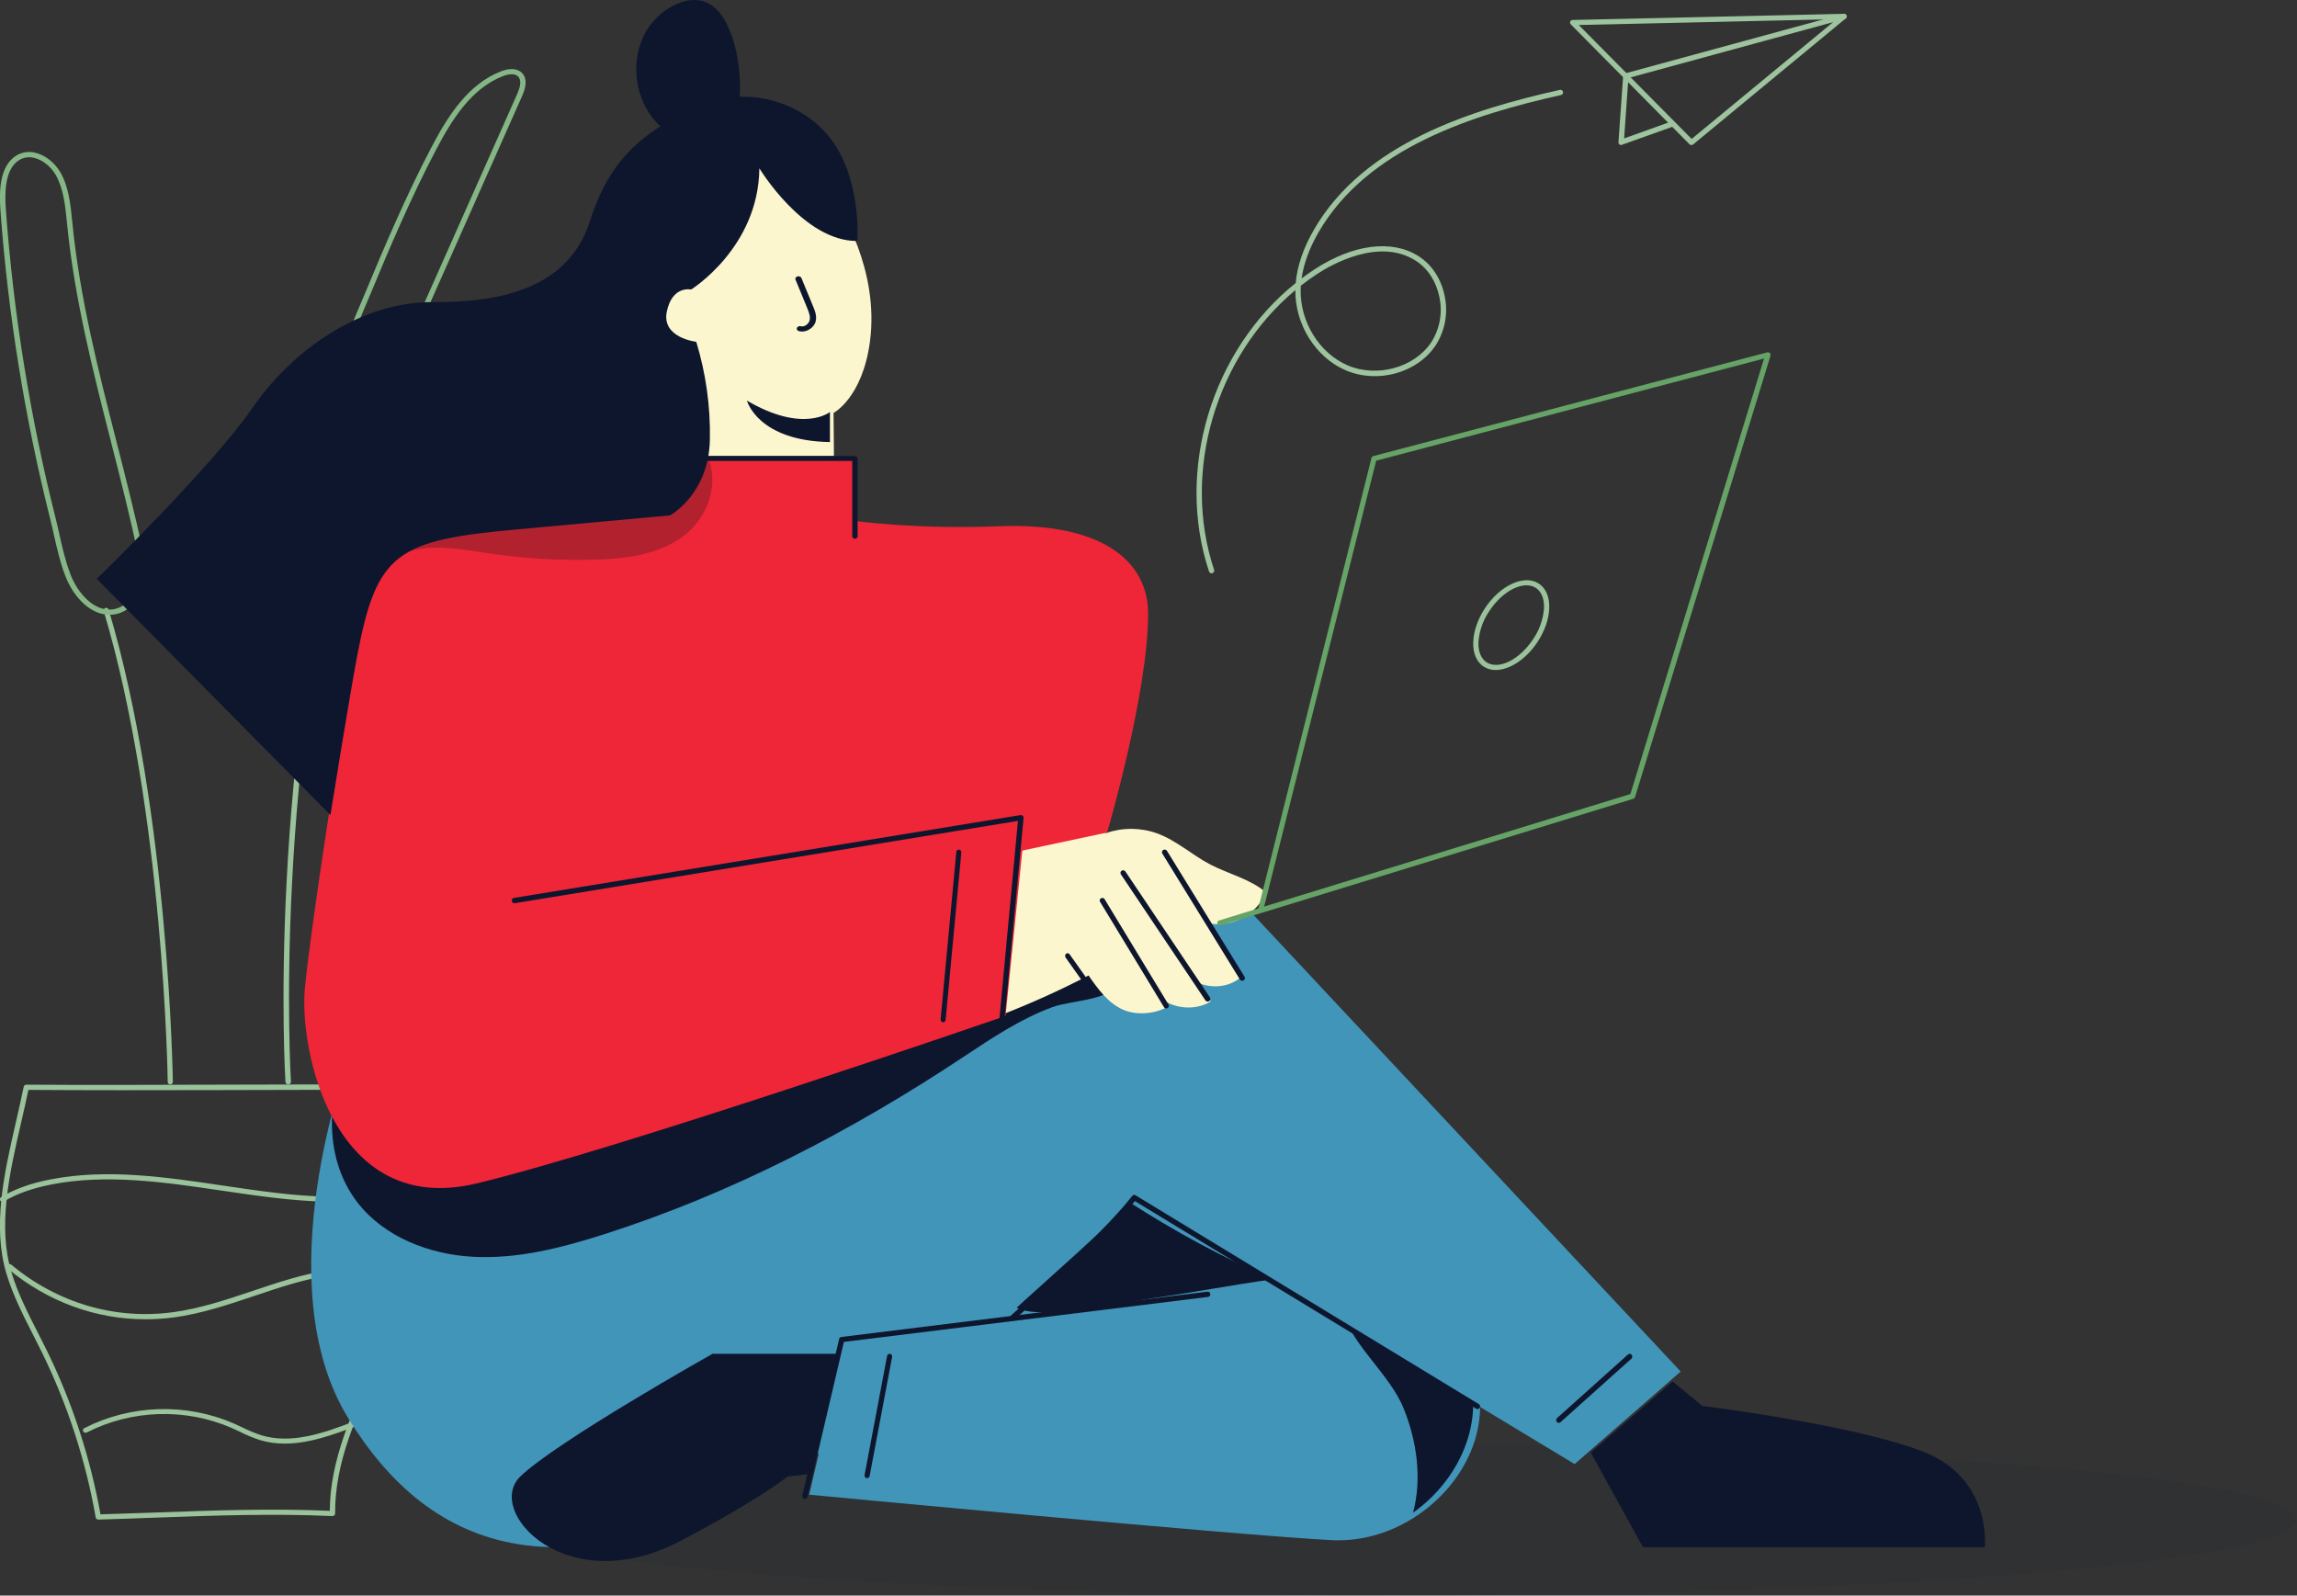 <?xml version="1.0" encoding="UTF-8"?>
<svg width="167px" height="116px" viewBox="0 0 167 116" version="1.1" xmlns="http://www.w3.org/2000/svg" xmlns:xlink="http://www.w3.org/1999/xlink">
    <rect x="0" y="0" width="167" height="116" fill="#333333" stroke="none"/>
    <title>illu</title>
    <g id="----DESIGN-DESKTOP----" stroke="none" stroke-width="1" fill="none" fill-rule="evenodd">
        <g id="Desktop_Login_dahsboard-Preference_PickupPoint" transform="translate(-760, -489)">
            <g id="bost_account" transform="translate(728, 467)">
                <g id="Illustration_01" transform="translate(31.995, 22)">
                    <ellipse id="Oval" fill="#0E162E" opacity="0.055" cx="101.077" cy="110.476" rx="65.876" ry="5.524"></ellipse>
                    <path d="M20.959,78.84 C20.853,78.84 20.766,78.761 20.759,78.66 C20.744,78.431 19.334,55.43 25.756,32.281 C25.774,32.215 25.828,32.163 25.897,32.145 C25.966,32.127 26.04,32.146 26.09,32.194 C26.141,32.242 26.161,32.313 26.143,32.379 C19.738,55.467 21.143,78.408 21.159,78.637 C21.162,78.688 21.144,78.738 21.109,78.776 C21.073,78.814 21.024,78.837 20.971,78.84 L20.959,78.84 Z" id="Path" fill="#9AC29B" fill-rule="nonzero"></path>
                    <path d="M25.467,32.641 L25.398,32.641 C24.88,32.59 24.511,31.987 24.268,30.797 C23.7,28.019 25.108,24.709 26.238,22.048 C26.365,21.749 26.493,21.46 26.603,21.182 C27.939,17.97 29.517,14.249 31.354,10.741 C32.575,8.409 34.039,6.12 36.419,5.188 C37.077,4.934 37.619,4.971 37.953,5.3 C38.48,5.831 38.08,6.717 37.953,7.009 L28.931,27.307 C28.88,27.424 28.812,27.581 28.733,27.768 C27.655,30.304 26.521,32.641 25.467,32.641 Z M26.958,21.327 C26.842,21.606 26.718,21.896 26.592,22.195 C25.481,24.808 24.099,28.059 24.644,30.721 C24.908,32.018 25.253,32.244 25.436,32.261 C26.369,32.354 27.883,28.793 28.376,27.623 C28.457,27.434 28.524,27.274 28.577,27.156 L37.601,6.849 C37.882,6.214 37.905,5.795 37.674,5.563 C37.376,5.263 36.796,5.446 36.559,5.538 C34.292,6.427 32.881,8.645 31.694,10.913 C29.865,14.405 28.29,18.117 26.958,21.327 L26.958,21.327 Z" id="Shape" fill="#85B686" fill-rule="nonzero"></path>
                    <path d="M7.151,110.476 C7.058,110.477 6.978,110.41 6.963,110.318 C6.231,106.158 4.916,102.122 3.056,98.327 C2.846,97.9 2.625,97.467 2.417,97.053 C1.696,95.639 0.95,94.178 0.482,92.629 C-0.576,89.135 0.316,85.26 1.177,81.513 C1.376,80.646 1.561,79.826 1.729,79.011 C1.747,78.922 1.826,78.858 1.917,78.857 L1.917,78.857 C6.164,78.888 11.081,78.872 15.837,78.857 C20.593,78.842 25.512,78.828 29.761,78.857 C29.838,78.858 29.907,78.905 29.937,78.977 C31.623,83.127 31.59,88.565 29.846,93.893 C29.23,95.776 28.368,97.634 27.532,99.432 C25.958,102.818 24.336,106.316 24.371,110.027 C24.371,110.08 24.35,110.131 24.312,110.168 C24.274,110.203 24.223,110.223 24.17,110.221 C19.803,110.025 15.64,110.177 11.233,110.338 C9.904,110.387 8.529,110.438 7.161,110.476 L7.151,110.476 Z M2.069,79.241 C1.911,80.006 1.733,80.783 1.545,81.598 C0.695,85.295 -0.185,89.12 0.843,92.519 C1.302,94.034 2.04,95.481 2.753,96.879 C2.968,97.299 3.189,97.733 3.4,98.163 C5.252,101.94 6.568,105.955 7.311,110.094 C8.623,110.055 9.94,110.007 11.215,109.966 C15.561,109.807 19.673,109.656 23.982,109.839 C24.002,106.121 25.617,102.644 27.178,99.28 C28.008,97.495 28.867,95.645 29.478,93.784 C31.177,88.587 31.229,83.296 29.625,79.25 C25.407,79.22 20.543,79.236 15.834,79.25 C11.126,79.264 6.281,79.265 2.069,79.237 L2.069,79.241 Z" id="Shape" fill="#9AC29B" fill-rule="nonzero"></path>
                    <path d="M12.385,78.84 C12.283,78.84 12.2,78.756 12.199,78.651 C12.199,78.456 11.916,59.078 7.551,44.439 C7.521,44.337 7.576,44.23 7.675,44.199 C7.774,44.168 7.878,44.225 7.908,44.326 C12.289,59.024 12.569,78.451 12.572,78.646 C12.572,78.696 12.553,78.745 12.519,78.782 C12.484,78.818 12.437,78.839 12.388,78.84 L12.388,78.84 L12.385,78.84 Z" id="Path" fill="#9AC29B" fill-rule="nonzero"></path>
                    <path d="M7.978,44.693 C7.145,44.693 6.16,44.24 5.312,42.965 C5.08,42.605 4.888,42.223 4.737,41.825 L4.737,41.825 C4.379,40.908 4.137,39.83 3.923,38.879 C3.837,38.496 3.756,38.13 3.671,37.794 C1.811,30.409 0.596,22.883 0.037,15.297 C-0.061,13.968 -0.05,12.112 1.156,11.33 C1.577,11.06 2.096,10.979 2.582,11.107 C3.298,11.277 3.997,11.828 4.405,12.546 C5.01,13.608 5.136,14.885 5.258,16.121 L5.282,16.356 C5.821,21.703 7.166,26.977 8.467,32.079 C9.145,34.737 9.845,37.486 10.431,40.217 C10.924,42.54 9.931,44.087 8.798,44.54 C8.538,44.644 8.259,44.695 7.978,44.693 Z M5.099,41.688 C5.239,42.061 5.419,42.419 5.635,42.756 C6.502,44.057 7.623,44.59 8.645,44.184 C9.632,43.788 10.491,42.397 10.042,40.293 C9.463,37.569 8.764,34.824 8.088,32.17 C6.779,27.054 5.435,21.765 4.893,16.39 L4.869,16.155 C4.75,14.96 4.627,13.729 4.063,12.732 C3.706,12.105 3.103,11.624 2.493,11.478 C2.113,11.378 1.707,11.44 1.378,11.65 C0.341,12.32 0.342,14.036 0.433,15.269 C0.99,22.833 2.202,30.337 4.055,37.702 C4.142,38.043 4.224,38.409 4.311,38.798 C4.521,39.735 4.757,40.796 5.108,41.689 L5.099,41.688 Z" id="Shape" fill="#85B686" fill-rule="nonzero"></path>
                    <path d="M0.192,87.377 C0.106,87.377 0.03,87.32 0.007,87.239 C-0.016,87.157 0.019,87.07 0.092,87.026 C1.075,86.441 2.256,86.017 3.707,85.738 C7.793,84.947 12.065,85.579 16.196,86.19 C21.375,86.957 26.267,87.679 30.904,85.887 C30.968,85.857 31.043,85.865 31.099,85.906 C31.156,85.947 31.186,86.015 31.176,86.084 C31.167,86.152 31.12,86.21 31.054,86.235 L31.045,86.235 C26.312,88.065 21.14,87.301 16.139,86.561 C12.034,85.954 7.801,85.327 3.781,86.106 C2.37,86.378 1.235,86.784 0.292,87.345 C0.263,87.365 0.228,87.376 0.192,87.377 L0.192,87.377 Z" id="Path" fill="#9AC29B" fill-rule="nonzero"></path>
                    <path d="M10.567,95.913 C6.964,95.913 3.476,94.641 0.571,92.231 C0.519,92.187 0.494,92.119 0.506,92.052 C0.518,91.985 0.566,91.93 0.631,91.907 C0.696,91.884 0.769,91.897 0.822,91.941 C4.2,94.744 8.384,95.97 12.604,95.396 C14.579,95.126 16.512,94.477 18.38,93.849 C19.284,93.545 20.224,93.23 21.159,92.963 C24.793,91.916 27.705,91.893 30.056,92.896 C30.119,92.923 30.163,92.981 30.171,93.048 C30.179,93.116 30.149,93.182 30.094,93.222 C30.038,93.263 29.965,93.271 29.901,93.244 C27.636,92.278 24.813,92.306 21.268,93.327 C20.341,93.594 19.408,93.907 18.505,94.213 C16.62,94.846 14.669,95.502 12.657,95.777 C11.964,95.869 11.266,95.915 10.567,95.913 L10.567,95.913 Z" id="Path" fill="#9AC29B" fill-rule="nonzero"></path>
                    <path d="M20.713,104.952 C20.09,104.956 19.471,104.866 18.877,104.688 C18.376,104.52 17.89,104.317 17.422,104.081 C17.224,103.986 17.017,103.889 16.814,103.799 C13.451,102.355 9.572,102.481 6.321,104.14 C6.23,104.189 6.115,104.16 6.061,104.075 C6.008,103.989 6.037,103.879 6.126,103.827 L6.137,103.827 C9.495,102.113 13.501,101.982 16.975,103.475 C17.183,103.567 17.391,103.665 17.593,103.76 C18.045,103.988 18.515,104.183 18.998,104.343 C21.169,105.007 23.495,104.221 25.884,103.284 C25.982,103.246 26.094,103.29 26.135,103.383 C26.175,103.476 26.129,103.583 26.031,103.622 C24.217,104.328 22.441,104.952 20.713,104.952 Z" id="Path" fill="#9AC29B" fill-rule="nonzero"></path>
                    <path d="M103.131,110.119 C101.315,111.367 99.11,112.086 96.835,111.971 C90.055,111.628 58.836,108.666 58.836,108.666 L61.494,97.31 L87.938,94.032 L59.349,97.422 L82.551,82.857 C82.551,82.857 93.046,87.65 100.342,92.684 C103.473,94.849 106.013,97.05 106.883,98.94 C108.803,103.119 106.73,107.649 103.131,110.119 Z" id="Path" fill="#4195B9" fill-rule="nonzero"></path>
                    <path d="M102.74,109.974 C103.399,107.504 103.019,104.762 102.046,102.375 C101.072,99.987 98.461,97.912 97.724,95.629 C97.139,93.823 98.139,92.464 100.009,92.398 C103.064,94.58 105.544,96.799 106.393,98.704 C108.275,102.919 106.252,107.485 102.74,109.974 Z" id="Path" fill="#0E162E" fill-rule="nonzero"></path>
                    <path d="M25.229,77.344 C25.229,77.344 19.339,93.294 25.29,103.051 C31.242,112.807 41.247,116.996 59.365,105.759 C77.484,94.521 82.457,87.097 82.457,87.097 L114.488,106.442 L122.198,99.713 L90.923,66.286 L25.229,77.344 Z" id="Path" fill="#4195B9" fill-rule="nonzero"></path>
                    <path d="M60.648,34.643 L60.607,30.02 C60.607,30.02 62.705,28.93 63.253,24.837 C63.964,19.515 60.953,15.036 60.953,15.036 L55.201,11.048 L48.759,19.484 L45.258,24.843 L49.872,30.09 L51.173,34.649 L60.648,34.643 Z" id="Path" fill="#FBF6CE" fill-rule="nonzero"></path>
                    <path d="M70.139,76.781 C61.977,82.202 53.193,86.783 43.838,89.761 C40.78,90.733 37.604,91.545 34.398,91.37 C31.193,91.196 27.916,89.925 25.971,87.393 C23.399,84.04 23.704,79.12 25.828,75.47 C27.952,71.819 31.568,69.256 35.333,67.297 C39.492,65.131 43.998,63.555 48.664,63.009 C53.466,62.447 58.321,62.984 63.125,63.519 L71.653,64.471 C74.304,64.768 83.644,66.383 81.705,71.068 C80.985,72.805 78.043,72.661 76.517,73.22 C74.232,74.058 72.155,75.445 70.139,76.781 Z" id="Path" fill="#0E162E" fill-rule="nonzero"></path>
                    <path d="M80.434,60.562 C81.633,60.15 82.94,60.159 84.132,60.589 C85.537,61.099 86.66,62.153 87.988,62.846 C89.315,63.54 90.877,63.894 92.025,64.863 C91.441,66.459 89.559,67.481 87.869,67.122 C88.748,68.487 89.404,69.627 90.283,70.992 C89.325,71.874 87.772,71.937 86.685,71.21 C87.132,71.741 87.584,72.27 88.034,72.801 C86.832,73.58 84.865,73.318 84.023,72.171 C84.29,72.511 84.485,72.927 84.752,73.267 C83.861,73.734 82.567,73.812 81.648,73.402 C80.553,72.914 79.823,71.89 79.146,70.919 C77.06,72.001 74.915,72.969 72.721,73.818 C71.83,73.531 71.334,72.633 71.05,71.755 C70.743,70.792 70.454,69.811 70.408,68.801 C70.279,65.821 72.361,63.129 74.871,61.438 C76.361,60.443 78.741,59.959 80.434,60.562 Z" id="Path" fill="#FBF6CE" fill-rule="nonzero"></path>
                    <path d="M49.237,33.415 L48.595,37.722 C48.595,37.722 39.903,38.545 37.373,38.74 C29.075,39.391 27.632,38.853 25.876,47.679 C24.741,53.379 22.603,67.365 22.172,71.851 C21.741,76.337 24.255,88.52 34.624,86.044 C44.993,83.568 73.114,73.861 73.114,73.861 L74.333,61.837 L80.495,60.526 C80.495,60.526 83.478,50.403 83.477,44.614 C83.477,40.814 80.165,37.961 72.591,38.261 C66.633,38.497 62.218,37.88 62.218,37.88 L62.278,33.143 L49.237,33.415 Z" id="Path" fill="#EF2637" fill-rule="nonzero"></path>
                    <path d="M49.688,38.979 C47.856,40.353 45.46,40.633 43.188,40.692 C40.637,40.759 38.086,40.605 35.561,40.235 C33.761,39.975 31.919,39.596 30.141,39.987 C28.555,40.337 27.162,41.268 25.808,42.182 C25.326,42.076 25.076,41.486 25.159,40.993 C25.242,40.5 25.566,40.086 25.882,39.705 C29.196,35.686 33.411,31.967 38.525,31.268 C40.3,31.026 42.102,31.16 43.888,31.297 L48.045,31.612 C49.763,31.741 51.346,32.181 51.715,34.053 C52.083,35.924 51.161,37.874 49.688,38.979 Z" id="Path" fill="#B2222E" fill-rule="nonzero"></path>
                    <path d="M55.213,12.235 C55.213,12.235 58.434,17.57 62.34,17.518 C62.34,17.518 62.685,12.819 60.206,9.843 C58.19,7.422 54.09,5.945 50.093,8.014 C46.999,9.614 44.432,11.258 42.895,16.073 C41.358,20.888 36.576,22 31.44,21.965 C26.303,21.929 21.293,25.385 18.351,29.666 C15.408,33.946 7.04,42.082 7.04,42.082 L24.029,59.255 C24.029,59.255 25.39,50.74 26.006,47.51 C27.418,40.193 28.892,39.28 37.499,38.497 C46.106,37.714 48.717,37.47 48.717,37.47 C48.717,37.47 51.54,35.951 51.616,31.951 C51.661,29.546 51.327,27.15 50.626,24.85 C50.626,24.85 48.084,24.565 48.485,22.65 C48.885,20.735 50.252,21.049 50.252,21.049 C50.252,21.049 55.155,18.009 55.213,12.235 Z" id="Path" fill="#0E162E" fill-rule="nonzero"></path>
                    <path d="M72.855,74.32 L72.837,74.32 C72.786,74.316 72.738,74.291 72.706,74.252 C72.673,74.212 72.657,74.162 72.662,74.111 L72.662,74.111 L74.013,59.681 L37.432,65.665 C37.328,65.678 37.232,65.606 37.215,65.502 C37.198,65.398 37.267,65.3 37.371,65.279 L37.371,65.279 L74.2,59.258 C74.259,59.249 74.32,59.267 74.364,59.308 C74.407,59.348 74.43,59.407 74.424,59.466 L73.04,74.152 C73.029,74.246 72.95,74.318 72.855,74.32 Z" id="Path" fill="#0E162E" fill-rule="nonzero"></path>
                    <path d="M62.161,39.169 C62.053,39.169 61.966,39.086 61.966,38.985 L61.966,33.511 L50.482,33.511 C50.374,33.511 50.287,33.429 50.287,33.327 C50.287,33.225 50.374,33.143 50.482,33.143 L62.161,33.143 C62.269,33.143 62.356,33.225 62.356,33.327 L62.356,38.99 C62.353,39.089 62.267,39.169 62.161,39.169 L62.161,39.169 Z" id="Path" fill="#0E162E" fill-rule="nonzero"></path>
                    <path d="M87.807,72.814 C87.74,72.814 87.678,72.781 87.642,72.727 L81.509,63.584 C81.463,63.528 81.452,63.452 81.482,63.387 C81.511,63.322 81.575,63.278 81.648,63.273 C81.722,63.268 81.791,63.304 81.829,63.365 L81.837,63.375 L87.972,72.518 C88.01,72.577 88.013,72.652 87.979,72.713 C87.944,72.775 87.878,72.813 87.807,72.814 L87.807,72.814 Z" id="Path" fill="#0E162E" fill-rule="nonzero"></path>
                    <path d="M90.322,71.307 C90.253,71.307 90.189,71.272 90.153,71.214 L84.51,62.055 C84.474,61.997 84.473,61.924 84.507,61.864 C84.542,61.805 84.606,61.767 84.677,61.766 C84.747,61.765 84.813,61.801 84.849,61.859 L84.849,61.859 L90.492,71.019 C90.526,71.077 90.525,71.149 90.49,71.207 C90.456,71.265 90.392,71.301 90.322,71.301 L90.322,71.307 Z" id="Path" fill="#0E162E" fill-rule="nonzero"></path>
                    <path d="M84.796,73.316 C84.727,73.316 84.664,73.28 84.63,73.223 L79.983,65.562 C79.948,65.504 79.948,65.434 79.982,65.376 C80.016,65.318 80.079,65.282 80.148,65.281 C80.217,65.281 80.281,65.316 80.315,65.373 L84.961,73.036 C85.011,73.123 84.981,73.232 84.893,73.284 C84.864,73.301 84.83,73.31 84.796,73.31 L84.796,73.316 Z" id="Path" fill="#0E162E" fill-rule="nonzero"></path>
                    <path d="M78.768,71.307 C78.712,71.307 78.658,71.279 78.624,71.23 L77.48,69.617 C77.419,69.53 77.434,69.406 77.513,69.34 C77.593,69.273 77.707,69.289 77.768,69.376 L78.913,70.989 C78.955,71.049 78.963,71.129 78.932,71.197 C78.901,71.265 78.838,71.308 78.768,71.307 L78.768,71.307 Z" id="Path" fill="#0E162E" fill-rule="nonzero"></path>
                    <path d="M58.528,108.968 C58.513,108.97 58.498,108.97 58.484,108.968 C58.38,108.944 58.314,108.841 58.338,108.738 L61.013,97.347 C61.032,97.268 61.097,97.21 61.177,97.2 L87.784,93.906 C87.89,93.893 87.988,93.968 88.001,94.074 C88.014,94.18 87.938,94.276 87.831,94.289 L61.359,97.559 L58.716,108.82 C58.696,108.906 58.618,108.968 58.528,108.968 L58.528,108.968 Z" id="Path" fill="#0E162E" fill-rule="nonzero"></path>
                    <path d="M107.426,102.442 C107.391,102.441 107.357,102.431 107.327,102.413 L82.518,87.324 C79.992,90.482 73.799,95.898 73.735,95.953 C73.654,96.019 73.537,96.01 73.468,95.931 C73.399,95.853 73.404,95.733 73.479,95.661 C73.543,95.604 79.886,90.059 82.317,86.95 C82.378,86.87 82.489,86.851 82.573,86.905 L107.522,102.083 C107.565,102.109 107.597,102.152 107.609,102.202 C107.621,102.252 107.613,102.305 107.587,102.349 L107.587,102.349 C107.553,102.406 107.492,102.441 107.426,102.442 Z" id="Path" fill="#0E162E" fill-rule="nonzero"></path>
                    <path d="M88.695,67.29 C88.601,67.289 88.521,67.22 88.507,67.128 C88.494,67.035 88.549,66.946 88.639,66.918 L91.488,66.044 L99.717,33.295 C99.733,33.227 99.786,33.174 99.853,33.156 L128.494,25.616 C128.544,25.604 128.596,25.611 128.64,25.637 C128.684,25.663 128.716,25.706 128.728,25.755 C128.737,25.788 128.737,25.823 128.728,25.857 L118.879,57.945 C118.86,58.006 118.812,58.053 118.751,58.072 L91.706,66.376 L91.706,66.376 L88.757,67.282 C88.737,67.287 88.716,67.29 88.695,67.29 Z M100.059,33.493 L91.914,65.908 L118.54,57.729 L128.258,26.065 L100.059,33.493 Z" id="Shape" fill="#66A367" fill-rule="nonzero"></path>
                    <path d="M48.458,0.7 C49.272,0.153 50.311,-0.202 51.236,0.126 C52.268,0.494 52.838,1.589 53.211,2.604 C54.185,5.32 54.557,12.251 49.528,10.157 C45.695,8.57 45.109,2.952 48.458,0.7 Z" id="Path" fill="#0E162E" fill-rule="nonzero"></path>
                    <path d="M60.847,98.424 L51.804,98.424 C51.804,98.424 40.456,104.804 37.836,107.341 C35.216,109.877 41.197,116.341 49.405,112.061 C55.136,109.076 57.273,107.341 57.273,107.341 L58.849,107.164 L60.847,98.424 Z" id="Path" fill="#0E162E" fill-rule="nonzero"></path>
                    <path d="M115.66,105.603 L119.455,112.485 L144.306,112.485 C144.306,112.485 144.846,107.589 139.984,105.603 C135.123,103.617 123.777,102.213 123.777,102.213 L121.611,100.433 L115.66,105.603 Z" id="Path" fill="#0E162E" fill-rule="nonzero"></path>
                    <path d="M92.528,93.007 C88.896,91.41 85.402,89.527 82.08,87.377 C82.383,87.575 74.506,94.494 73.922,95.071 C75.661,96.043 81.867,94.653 83.903,94.366 C87.057,93.919 89.373,93.451 92.528,93.007 Z" id="Path" fill="#0E162E" fill-rule="nonzero"></path>
                    <path d="M63.046,107.463 L63.011,107.463 C62.91,107.443 62.844,107.345 62.862,107.243 L64.499,98.578 C64.518,98.475 64.616,98.408 64.718,98.428 C64.82,98.447 64.886,98.546 64.867,98.648 L63.229,107.314 C63.212,107.402 63.135,107.464 63.046,107.463 L63.046,107.463 Z" id="Path" fill="#0E162E" fill-rule="nonzero"></path>
                    <path d="M113.338,103.446 C113.259,103.448 113.186,103.396 113.158,103.316 C113.13,103.236 113.152,103.146 113.213,103.091 L118.369,98.471 C118.448,98.4 118.567,98.411 118.634,98.496 C118.7,98.581 118.69,98.708 118.611,98.779 L118.611,98.779 L113.455,103.399 C113.422,103.428 113.381,103.445 113.338,103.446 Z" id="Path" fill="#0E162E" fill-rule="nonzero"></path>
                    <path d="M68.573,74.32 L68.555,74.32 C68.455,74.31 68.382,74.217 68.391,74.111 L68.391,74.111 L69.533,61.931 C69.548,61.829 69.636,61.757 69.733,61.767 C69.83,61.777 69.903,61.866 69.899,61.969 L68.755,74.151 C68.743,74.248 68.665,74.32 68.573,74.32 L68.573,74.32 Z" id="Path" fill="#0E162E" fill-rule="nonzero"></path>
                    <path d="M108.746,48.71 C108.439,48.715 108.137,48.63 107.878,48.466 C107.354,48.126 107.081,47.485 107.114,46.662 C107.144,45.874 107.448,45.003 107.972,44.209 C109.073,42.544 110.826,41.744 111.877,42.424 C112.401,42.765 112.674,43.406 112.64,44.229 C112.611,45.018 112.307,45.889 111.782,46.682 L111.782,46.682 C110.949,47.943 109.741,48.71 108.746,48.71 Z M110.987,42.552 C110.131,42.552 109.052,43.263 108.289,44.417 C107.827,45.087 107.553,45.866 107.494,46.676 C107.468,47.361 107.68,47.885 108.088,48.15 C108.964,48.717 110.478,47.966 111.464,46.475 C111.926,45.804 112.2,45.025 112.26,44.215 C112.285,43.53 112.074,43.007 111.665,42.741 C111.463,42.614 111.227,42.549 110.987,42.553 L110.987,42.552 Z" id="Shape" fill="#9AC29B" fill-rule="nonzero"></path>
                    <path d="M88.09,41.68 C88.008,41.68 87.935,41.628 87.907,41.551 C85.438,34.147 88.139,25.433 94.208,20.575 C94.318,19.33 94.764,18.025 95.538,16.689 C99.178,10.404 107.013,7.959 113.425,6.531 C113.526,6.515 113.622,6.579 113.644,6.679 C113.667,6.778 113.608,6.877 113.51,6.906 C107.17,8.32 99.437,10.724 95.873,16.879 C95.204,18.036 94.79,19.162 94.637,20.24 C94.939,20.013 95.25,19.795 95.57,19.586 C98.376,17.752 101.203,17.391 103.132,18.619 C104.097,19.232 104.771,20.249 105.029,21.481 C105.307,22.733 105.072,24.043 104.375,25.12 C103.028,27.124 100.156,27.914 97.839,26.92 C95.656,25.983 94.153,23.588 94.183,21.092 C88.423,25.891 85.891,34.282 88.275,41.428 C88.308,41.528 88.253,41.637 88.152,41.671 C88.132,41.677 88.111,41.68 88.09,41.68 L88.09,41.68 Z M94.58,20.768 C94.572,20.876 94.568,20.982 94.567,21.089 C94.536,23.436 95.944,25.687 97.99,26.564 C100.105,27.472 102.825,26.728 104.05,24.904 C104.689,23.914 104.903,22.71 104.646,21.561 C104.41,20.432 103.796,19.504 102.921,18.946 C100.257,17.251 96.779,19.255 95.778,19.91 C95.369,20.177 94.967,20.465 94.58,20.768 Z" id="Shape" fill="#9DC49E" fill-rule="nonzero"></path>
                    <path d="M122.976,10.545 C122.924,10.546 122.874,10.525 122.837,10.489 L114.207,1.771 C114.154,1.719 114.137,1.64 114.165,1.571 C114.193,1.501 114.26,1.455 114.336,1.452 L134.069,1.005 C134.153,1.001 134.228,1.052 134.254,1.13 C134.283,1.205 134.261,1.29 134.197,1.34 L123.099,10.504 C123.064,10.532 123.02,10.546 122.976,10.545 L122.976,10.545 Z M114.789,1.819 L122.994,10.1 L133.542,1.393 L114.789,1.819 Z" id="Shape" fill="#9DC49E" fill-rule="nonzero"></path>
                    <path d="M117.865,10.545 C117.813,10.545 117.764,10.525 117.728,10.488 C117.691,10.451 117.671,10.401 117.672,10.349 L117.672,10.338 L118.014,5.51 C118.021,5.428 118.078,5.359 118.157,5.337 L134.013,1.014 C134.114,0.981 134.223,1.036 134.257,1.137 C134.29,1.239 134.235,1.349 134.134,1.382 L134.115,1.382 L118.396,5.67 L118.085,10.061 L121.43,8.865 C121.528,8.822 121.642,8.867 121.685,8.965 C121.728,9.063 121.684,9.177 121.586,9.22 L121.559,9.229 L117.941,10.521 C117.918,10.535 117.892,10.544 117.865,10.545 Z" id="Path" fill="#9DC49E" fill-rule="nonzero"></path>
                    <path d="M60.345,29.953 C60.345,29.953 58.412,31.532 54.31,29.126 C54.31,29.126 55.087,32.052 60.345,32.139 L60.345,29.953 Z" id="Path" fill="#0E162E" fill-rule="nonzero"></path>
                    <path d="M58.322,24.104 C58.244,24.104 58.167,24.094 58.093,24.075 C58.016,24.056 57.957,24.004 57.939,23.939 C57.921,23.874 57.947,23.806 58.006,23.761 C58.065,23.715 58.148,23.699 58.226,23.719 C58.332,23.742 58.444,23.727 58.537,23.679 C58.701,23.596 58.818,23.462 58.862,23.307 C58.938,23.027 58.832,22.734 58.686,22.38 L57.85,20.35 C57.815,20.285 57.827,20.21 57.881,20.156 C57.935,20.101 58.021,20.076 58.105,20.091 C58.188,20.105 58.255,20.158 58.277,20.226 L59.113,22.255 C59.247,22.578 59.414,22.98 59.302,23.384 C59.229,23.638 59.034,23.858 58.762,23.993 C58.63,24.062 58.478,24.1 58.322,24.104 L58.322,24.104 Z" id="Path" fill="#0E162E" fill-rule="nonzero"></path>
                </g>
            </g>
        </g>
    </g>
</svg>